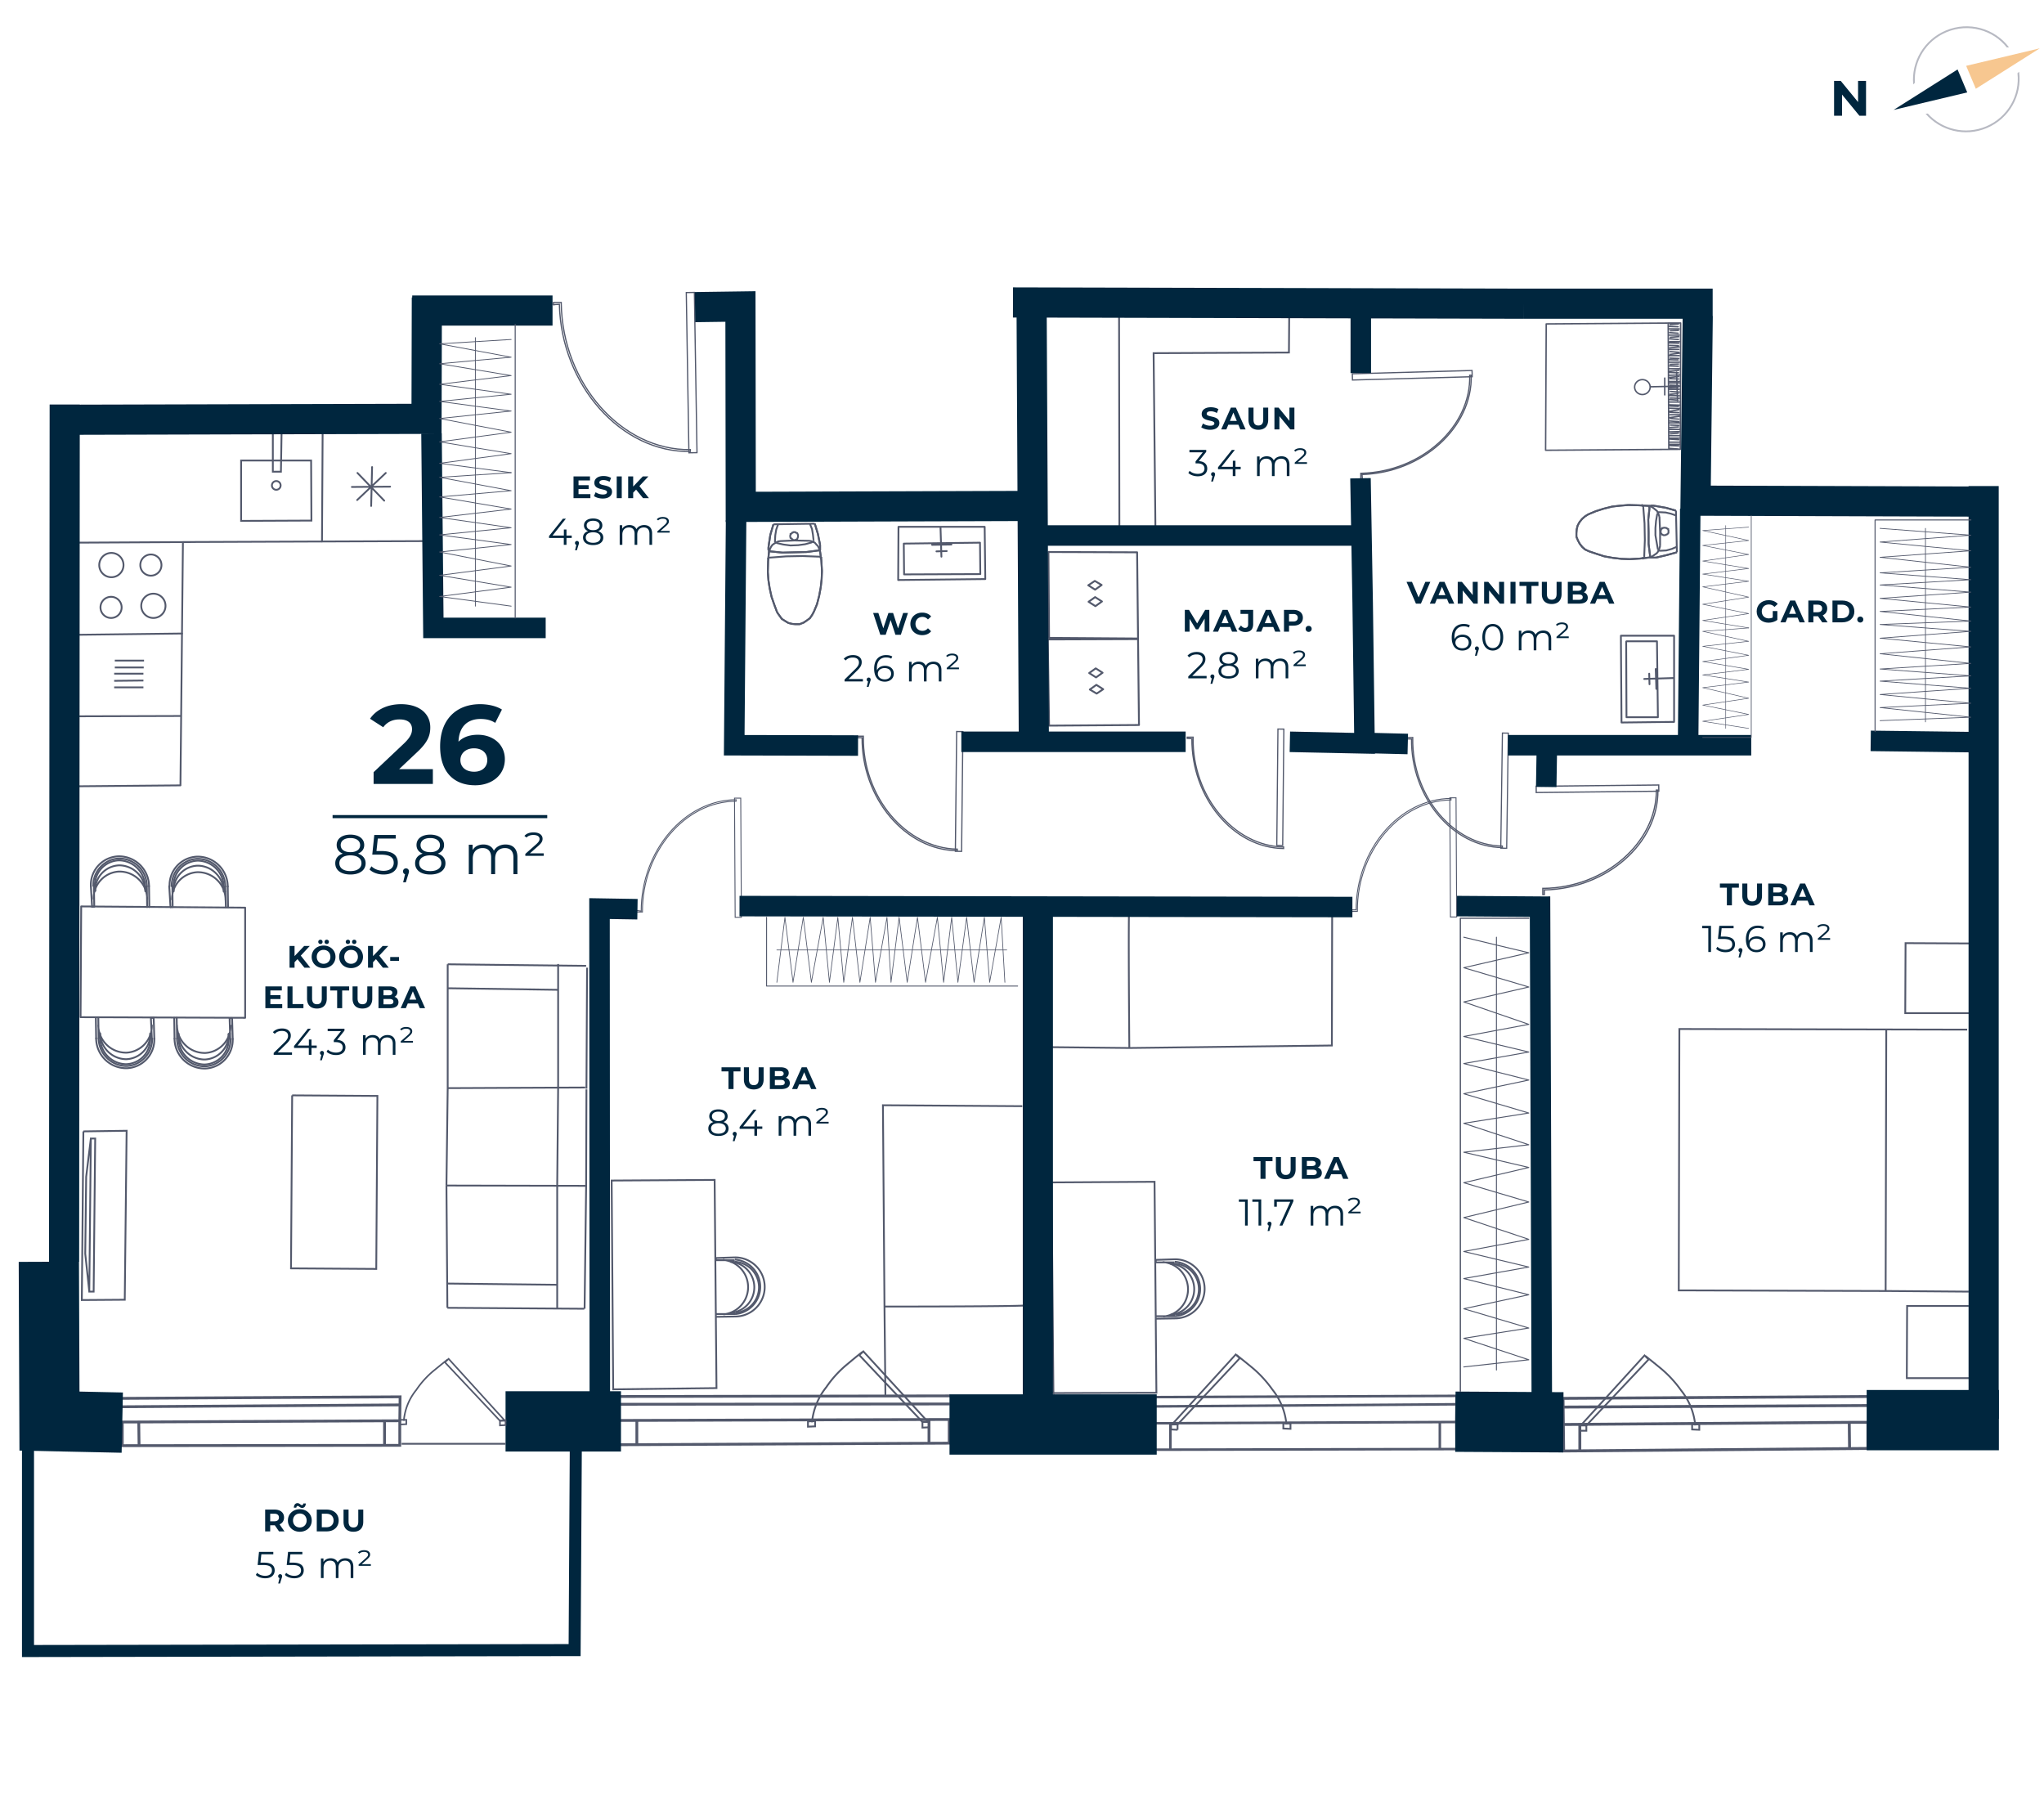<svg xmlns="http://www.w3.org/2000/svg" width="657" height="584" fill="none" viewBox="0 0 657 584">
  <g clip-path="url(#clip0)">
    <path stroke="#53596C" stroke-miterlimit="10" stroke-width=".93" d="M600.4 465.5l-96.3.8h-1.5l-.1-8.5 93.7-.7h4.2v8.4zM594.4 457.1l.1 8.6M507.8 458.1v8.2M502.4 452.2l98.2-.5"/>
    <path stroke="#53596C" stroke-miterlimit="10" stroke-width=".93" d="M502.5 457.8l-.1-8.4 98.2-.6"/>
    <path stroke="#53596C" stroke-miterlimit="10" stroke-width=".81" d="M370.2 457.4h4.3l93.6-.4.1 8.7h-1.6l-96.4.2v-8.5zM376.2 466v-8.7M462.8 465.7v-8.4M370 452l98.2-.7M369.9 449l98.3-.4-.1 8.4"/>
    <path stroke="#53596C" stroke-miterlimit="10" stroke-width=".9" d="M305.1 463.8l-104.4.5H199v-7.8l101.5-.3h4.6v7.6zM298.6 456.2v7.8M204.7 456.7v7.6M198.8 451.3l106.5-.1M199 456.5l-.2-7.7 106.6-.2M39.3 457h3.8l85.4-.4v7.9H127l-87.7.1V457zM44.7 464.7l-.1-7.8M123.6 464.5v-7.6M39.1 452.1l89.5-.6M38.9 449.4l89.7-.5-.1 7.7"/>
    <path stroke="#53596C" stroke-miterlimit="10" stroke-width=".39" d="M473.158 119.067l-38.486 1.062.056 1.999 38.485-1.061-.055-2z"/>
    <path stroke="#53596C" stroke-miterlimit="10" stroke-width=".39" d="M437.9 154h-.5v-1.9h.2c19.3-.5 35.3-15 34.8-31.5h.5c.4 16.7-15.6 31.3-35.1 31.9l.1 1.5z"/>
    <path stroke="#00263E" stroke-miterlimit="10" stroke-width="3.87" d="M9 465.9v64.7l175.7-.3.4-68.6"/>
    <path stroke="#53596C" stroke-miterlimit="10" stroke-width=".39" d="M223.192 93.979l-2.6.043.845 51.493 2.6-.043-.845-51.493z"/>
    <path stroke="#53596C" stroke-miterlimit="10" stroke-width=".39" d="M177.9 97.9v-.7h2.5v.3c.4 25.8 19.4 47.3 41.5 47v.6c-22.2.4-41.5-21.3-42.1-47.3l-1.9.1z"/>
    <path stroke="#53596C" stroke-miterlimit="10" stroke-width=".38" d="M410.768 234.299l-.373 37.398 1.9.019.372-37.398-1.899-.019z"/>
    <path stroke="#53596C" stroke-miterlimit="10" stroke-width=".38" d="M381.6 237.3v-.4h1.9v.2c-.3 18.8 13.1 34.8 29.1 35.1v.5c-16.2-.2-29.6-16.3-29.5-35.3l-1.5-.1z"/>
    <path stroke="#53596C" stroke-miterlimit="10" stroke-width=".37" d="M482.92 235.584l-.53 36.997 1.9.027.53-36.996-1.9-.028z"/>
    <path stroke="#53596C" stroke-miterlimit="10" stroke-width=".37" d="M452.2 237.4v-.4h1.9v.2c-.3 18.6 13 34.5 28.8 34.7v.5c-16-.2-29.4-16.2-29.2-34.9h-1.5v-.1 0z"/>
    <path stroke="#53596C" stroke-miterlimit="10" stroke-width=".3" d="M468.01 256.393l-2 .011.208 38.3 2-.011-.208-38.3z"/>
    <path stroke="#53596C" stroke-miterlimit="10" stroke-width=".3" d="M434.4 292.4v.5h1.9v-.2c-.1-19.2 13.7-35.5 30.1-35.6v-.5c-16.6.1-30.5 16.4-30.5 35.8h-1.5z"/>
    <path stroke="#53596C" stroke-miterlimit="10" stroke-width=".4" d="M533.165 252.283l-39.398.412.021 2 39.398-.412-.021-2z"/>
    <path stroke="#53596C" stroke-miterlimit="10" stroke-width=".4" d="M496.4 287.5h-.5v-2h.2c19.8-.2 36.4-14.7 36.3-31.6h.5c.2 17.1-16.4 31.7-36.5 32.1v1.5z"/>
    <path stroke="#53596C" stroke-miterlimit="10" stroke-width=".39" d="M307.499 235.091l-.416 38.497 2 .022.416-38.498-2-.021z"/>
    <path stroke="#53596C" stroke-miterlimit="10" stroke-width=".39" d="M275.6 237.1v-.5h1.9v.2c-.2 19.3 13.6 35.8 30.2 36.1v.5c-16.7-.2-30.7-16.8-30.6-36.3h-1.5z"/>
    <path stroke="#53596C" stroke-miterlimit="10" stroke-width=".3" d="M238.094 256.497l-2 .011.208 38.3 2-.011-.208-38.3z"/>
    <path stroke="#53596C" stroke-miterlimit="10" stroke-width=".3" d="M204.6 292.6v.5h1.9v-.1c-.1-19.2 13.7-35.5 30.1-35.5v-.5c-16.6.1-30.5 16.4-30.5 35.8l-1.5-.2z"/>
    <path stroke="#53596C" stroke-miterlimit="10" stroke-width=".58" d="M632.8 415.1l-25.9-.2-67.3-.2.2-84 92.5.2M606.3 331l-.2 83.9M633.1 303.2l-20.6-.1-.1 22.5H633M632.8 419.7H613l-.1 23.2h20.9M532.1 162.6l3.4.6 3.2.9M539 177.5l-3.3.9-3.4.8M532.3 179.2h-1.4M530.9 179.2h-.2v-.1h-.1l-.2-.1V178.7M530.4 178.7l-.5-3.9V171l-.1-4 .4-3.8M530.2 163.2l-.1-.3v-.1l.2-.1.1-.1h.2v-.1"/>
    <path stroke="#53596C" stroke-miterlimit="10" stroke-width=".58" d="M530.6 162.5h.7l.8.1M539 175.7l-1.6.7-1.8.5-1.8.1M533.8 177H533.5l-.3-.1-.1-.1v-.1l-.2-.1M532.9 176.6l-.4-2.3-.4-2.3v-2.3l.2-2.3.4-2.3"/>
    <path stroke="#53596C" stroke-miterlimit="10" stroke-width=".58" d="M532.7 165.1l.2-.1v-.2l.1-.1.1-.1h.4M533.5 164.6l1.9.1 1.7.4 1.7.6"/>
    <path stroke="#53596C" stroke-miterlimit="10" stroke-width=".58" d="M530.1 162.7l.8.2.6.4.6.5.5.4.3.6.3.7.2.6M533.4 166.1l.2 4.8v4.6M533.6 175.5l-.2.7-.3.7-.3.6-.4.4-.6.4-.7.5-.7.2M530.7 179.1l-3.5.4-3.4.2M523.8 179.7l-2.6-.1-2.7-.3-2.8-.5-2.5-.8-2.4-.8"/>
    <path stroke="#53596C" stroke-miterlimit="10" stroke-width=".58" d="M510.8 177.2l-1.3-.6-.9-.8-.8-1-.6-1.1-.5-1.2v-1.2l.1-1.2.3-1.2.6-1.1.8-1 .9-.8 1.1-.7M510.5 165.3l2.4-1 2.5-.8 2.8-.7 2.7-.3 2.5-.2M523.4 162.3l3.5.1 3.5.2"/>
    <path stroke="#53596C" stroke-miterlimit="10" stroke-width=".58" d="M527.6 162.3h.1v.1h.2l.1.2h.2v.5M528.2 163.1l.4 5.1.1 5.4-.2 5.2M528.5 178.8v.4l-.2.1-.1.1h-.2v.1h-.1"/>
    <path stroke="#53596C" stroke-miterlimit="10" stroke-width=".58" d="M530.7 179.1l-3.5.4-3.4.2M523.8 179.7l-2.6-.1-2.7-.3-2.8-.5-2.5-.8-2.4-.8"/>
    <path stroke="#53596C" stroke-miterlimit="10" stroke-width=".58" d="M510.8 177.2l-1.3-.6-.9-.8-.8-1-.6-1.1-.5-1.2v-1.2l.1-1.2.3-1.2.6-1.1.8-1 .9-.8 1.1-.7M510.5 165.3l2.4-1 2.5-.8 2.8-.7 2.7-.3 2.5-.2M523.4 162.3l3.5.1 3.5.2M532.1 162.6l3.4.6 3.2.9M539 177.5l-3.3.9-3.4.8M532.3 179.2h-1.4M530.9 179.2h-.2v-.1h-.1l-.2-.1V178.7M530.4 178.7l-.5-3.9V171l-.1-4 .4-3.8M530.2 163.2l-.1-.3v-.1l.2-.1.1-.1h.2v-.1"/>
    <path stroke="#53596C" stroke-miterlimit="10" stroke-width=".58" d="M530.6 162.5h.7l.8.1M534.9 169.6h.3l.4.1h.1l.2.2.3.1v.2l.1.2v.8l-.1.2-.2.2-.1.1-.3.1-.1.1-.4.1h-.4l-.2-.1-.3-.1-.1-.2-.2-.2-.1-.2v-.7l.1-.2v-.3l.3-.1.1-.2h.2l.3-.1h.1zM538.7 164.1l.3 13.4"/>
    <path stroke="#53596C" stroke-linecap="round" stroke-linejoin="round" stroke-width=".58" d="M538 217.9l-9.5.3M532.2 215l.2 6.4M530.1 216.5l.1 3.4M532.6 206.1l.3 24.4M522.8 206.1h9.7M522.8 230.5l-.1-24.3M532.9 230.5h-10.1M521.2 232.2l16.9-.2M521 204.3l.2 27.9M538.1 204.3H521M538.1 231.9v-27.6"/>
    <path stroke="#53596C" stroke-linecap="round" stroke-linejoin="round" stroke-width=".46" d="M496.8 144.7l.2-40.6M496.8 144.7l43.3-.3M540.1 144.4l.1-40.6M540.2 103.8l-43.2.3M536.8 123.8l2.8.1M536.5 123.1h3.2M536.7 122.6h3.2M536.8 121.7l2.8.1M536.6 121.3l3-.3M536.6 120.6l3.2-.1M536.7 119.7l2.8.1M536.6 119.3l3-.3M536.6 118.5h3.2M536.7 117.6l2.8.1M536.9 117.1l2.6-.1M536.6 116.4h3.1M536.6 115.6l2.8.1M536.8 115.1l2.8.1M536.5 114.3h3.2M536.8 113.9l3-.4M536.8 113l2.8.2M536.5 112.3h3.1M536.7 111.8l3-.3M536.7 111l2.8.1M536.4 110.2l3.2.1M536.7 109.8h3.1M536.7 108.9l2.8.2M536.9 108.4l2.7-.2M536.6 107.7h3.1M536.7 106.9l2.7.2M536.7 124.6l2.7-.1M536.6 125.1h3.1M536.9 125.8l2.8.2M536.8 126.7l2.6-.2M536.6 127.1l3.1.1M536.9 127.9l2.8.1M536.7 128.4l2.7.2M536.7 129.2h3M536.6 130.1l3.2.1M536.8 130.5l2.7.1M536.7 131.2l3.1.1M536.6 132.2l3-.5M536.8 132.5l2.8.1M536.8 133.3h3.1M536.7 134.2l3-.4M536.9 134.5l2.7.2M536.8 135.3l2.8.2M536.6 135.9h3.1M536.9 136.6l2.7.1M536.8 137.4l2.7-.2M536.7 138h3.1M536.6 138.8l3.1-.1M536.9 139.4l2.6-.2M536.7 140h3.1M536.6 140.8h3.1M536.7 141.1l2.9.2M536.9 106.3l2.6-.1M536.6 105.7h3.1M536.6 104.9l2.8.1M536.8 104.3l2.7-.2M536.7 142.1h3.1M536.7 142.8h3.1M536.8 143.2l2.8.1M536.7 144.1l2.8.2M536.4 144.2l3.7.2M536.2 103.8l.2 40.4M540.2 103.8h-4M540.1 144.4l.1-40.6M540.1 124.1l-9.6.2M535.1 126.9v-5.4M539.2 128.7l-.3-9.1M527.923 126.799c1.381-.007 2.495-1.087 2.489-2.413-.007-1.325-1.131-2.394-2.512-2.387-1.381.006-2.495 1.086-2.488 2.412.006 1.325 1.131 2.394 2.511 2.388z"/>
    <path stroke="#53596C" stroke-linecap="round" stroke-linejoin="round" stroke-width=".6" d="M366.1 233l-28.9.2-.4-27.7 29-.1.3 27.6z"/>
    <path stroke="#53596C" stroke-linecap="round" stroke-linejoin="round" stroke-width=".6" d="M352.4 220.1l-2.1 1.5 2.2 1.3 2.1-1.4-2.2-1.4zM352.2 214.8l-2.1 1.5 2.2 1.4 2.1-1.5-2.2-1.4zM365.8 205.2l-28.6-.2-.2-27.6 28.5.1.3 27.7z"/>
    <path stroke="#53596C" stroke-linecap="round" stroke-linejoin="round" stroke-width=".6" d="M352 191.9l-2.1 1.5 2.2 1.4 2.1-1.5-2.2-1.4zM351.9 186.7l-2.1 1.4 2.2 1.4 2.1-1.5-2.2-1.3z"/>
    <path stroke="#53596C" stroke-miterlimit="10" stroke-width=".58" d="M359.7 100.8l.1 68.6M371.4 170.9l-.6-57.4 43.5-.2.1-13.3M338.6 447.7L338 380l33.1-.2.6 67.8-33.1.1zM376.1 406.1a8.223 8.223 0 017.755 8.107 8.216 8.216 0 01-7.555 8.293"/>
    <path stroke="#53596C" stroke-miterlimit="10" stroke-width=".58" d="M377.6 406.1a8.223 8.223 0 017.755 8.107 8.216 8.216 0 01-7.555 8.293"/>
    <path stroke="#53596C" stroke-miterlimit="10" stroke-width=".58" d="M377.6 404.7a9.508 9.508 0 018.839 5.772 9.509 9.509 0 01.076 7.271 9.497 9.497 0 01-8.715 5.957M377.6 405.5a8.78 8.78 0 01.2 17.5M377.6 404.7l-6.1.2M377.8 423.7l-6.2.1M373.7 405.6a8.78 8.78 0 01.2 17.5M377.7 422.5h-1.5M376.2 422.5l.2.5M377.8 423h-6.2M376.1 406.1l-.1-.4M377.6 406.1h-1.5M377.5 405.7h-6M371.5 405.7v-.8M334.7 336.5l28.3.3 65.1-.8.1-44.8M363 291.4c-.4.5 0 45.4 0 45.4M197.1 446.5l-.5-67.1 33.1-.2.6 66.9-33.2.4zM234.7 405.5a8.223 8.223 0 017.755 8.107 8.216 8.216 0 01-7.555 8.293"/>
    <path stroke="#53596C" stroke-miterlimit="10" stroke-width=".58" d="M236.2 405.5a8.223 8.223 0 017.755 8.107 8.216 8.216 0 01-7.555 8.293"/>
    <path stroke="#53596C" stroke-miterlimit="10" stroke-width=".58" d="M236.2 404.1a9.504 9.504 0 018.839 5.772 9.512 9.512 0 01.076 7.271 9.497 9.497 0 01-8.715 5.957M236.2 404.8a8.78 8.78 0 01.2 17.5M236.2 404.1l-6.1.2M236.4 423.1l-6.2.1M232.3 404.9a8.78 8.78 0 01.2 17.5M236.3 421.9h-1.4M234.9 421.9l.1.4M236.4 422.3h-6.2M234.7 405.5l-.1-.5M236.2 405.4l-1.5.1M236.1 405h-6M230.1 405v-.7M284.6 448.9l-.3-28.5-.5-65.2 44.8.3M329.7 419.5c-.5.4-45.4.4-45.4.4M188.4 381.4l.1-31.3M188.7 311l-.2 38.9M187.9 420.6l.5-39.3M179.4 349.6l-.3 31.4M188.1 349.5l-44.2.2M143.9 349.7l-.4 31.3M143.5 381l44.7.1M179.4 349.6v-39.8M179.2 318.1l-35.2-.5M143.9 309.9l44.5.5M143.9 349.7v-39.8M188.1 349.5l-44.2.2M179.1 381v39.7M179 412.9l-35.4-.4M188.2 381.1l-44.7-.1M143.5 381l.3 39.3M143.8 420.3l44 .3M93.909 352.022l-.369 55.599 27.399.181.369-55.598-27.4-.182zM28.7 415.1l-1.3-12.2.3-24.7 1.5-12.3m-.5 49.2l.5-49.2h1.4l-.5 49.2h-1.4z"/>
    <path stroke="#53596C" stroke-miterlimit="10" stroke-width=".58" d="M26.8 363.6l13.9-.2-.6 54.3-13.8.1.5-54.2z"/>
    <path stroke="#53596C" stroke-linecap="round" stroke-linejoin="round" stroke-width=".58" d="M26.1 291.3l-.2 35.6 52.9.2v-35.4l-52.7-.4zM30.6 286.3a8 8 0 017.7-8.2h.2a8.458 8.458 0 018.2 8.3"/>
    <path stroke="#53596C" stroke-linecap="round" stroke-linejoin="round" stroke-width=".58" d="M30.5 284.7a8 8 0 017.7-8.2h.2a8.458 8.458 0 018.2 8.3"/>
    <path stroke="#53596C" stroke-linecap="round" stroke-linejoin="round" stroke-width=".58" d="M29.2 284.7a9.181 9.181 0 018.85-9.5h.35a9.648 9.648 0 019.5 9.6"/>
    <path stroke="#53596C" stroke-linecap="round" stroke-linejoin="round" stroke-width=".58" d="M30 284.7a8.603 8.603 0 018.1-8.8h.3a8.89 8.89 0 018.8 8.9M29.2 284.7l.4 6.7M47.9 284.8l.1 6.7"/>
    <path stroke="#53596C" stroke-linecap="round" stroke-linejoin="round" stroke-width=".58" d="M30.1 288.9a8.601 8.601 0 018.1-8.8h.3a8.89 8.89 0 018.8 8.9M46.7 284.9l.2 1.6M46.9 286.5l.3-.1M47.2 284.8l.1 6.7M30.6 286.3l-.4.1M30.5 284.7l.1 1.6M30.2 284.8l.1 6.6M30.3 291.4h-.7M55.8 286.4a8 8 0 017.7-8.2h.2a8.458 8.458 0 018.2 8.3"/>
    <path stroke="#53596C" stroke-linecap="round" stroke-linejoin="round" stroke-width=".58" d="M55.8 284.8a8 8 0 017.7-8.2h.2a8.458 8.458 0 018.2 8.3"/>
    <path stroke="#53596C" stroke-linecap="round" stroke-linejoin="round" stroke-width=".58" d="M54.5 284.8a9.181 9.181 0 018.85-9.5h.35a9.648 9.648 0 019.5 9.6"/>
    <path stroke="#53596C" stroke-linecap="round" stroke-linejoin="round" stroke-width=".58" d="M55.2 284.8a8.601 8.601 0 018.1-8.8h.3a8.89 8.89 0 018.8 8.9M54.4 284.8l.4 6.7M73.2 284.9l.1 6.7"/>
    <path stroke="#53596C" stroke-linecap="round" stroke-linejoin="round" stroke-width=".58" d="M55.3 289.1a8.603 8.603 0 018.1-8.8h.3a8.89 8.89 0 018.8 8.9M72.1 285v1.6M72.1 286.6l.4-.1M72.4 284.9l.2 6.7M55.8 286.4l-.4.1M55.7 284.8l.1 1.6M55.4 284.9l.1 6.6M55.5 291.5h-.7M73.5 332.3a8 8 0 01-7.7 8.2h-.2a8.458 8.458 0 01-8.2-8.3"/>
    <path stroke="#53596C" stroke-linecap="round" stroke-linejoin="round" stroke-width=".58" d="M73.5 333.9a8 8 0 01-7.7 8.2h-.2a8.458 8.458 0 01-8.2-8.3"/>
    <path stroke="#53596C" stroke-linecap="round" stroke-linejoin="round" stroke-width=".58" d="M74.8 333.9a9.18 9.18 0 01-8.8 9.5h-.4a9.648 9.648 0 01-9.5-9.6"/>
    <path stroke="#53596C" stroke-linecap="round" stroke-linejoin="round" stroke-width=".58" d="M74.1 333.9a8.601 8.601 0 01-8.1 8.8h-.3a8.89 8.89 0 01-8.8-8.9M74.8 333.9l-.2-6.7M56.1 333.8l-.1-6.7"/>
    <path stroke="#53596C" stroke-linecap="round" stroke-linejoin="round" stroke-width=".58" d="M74.1 329.6a8.601 8.601 0 01-8.1 8.8h-.3a8.89 8.89 0 01-8.8-8.9M57.3 333.7v-1.6M57.3 332.1l-.4.1M56.9 333.8l-.1-6.7M73.5 332.3l.5-.1M73.5 333.9v-1.6M74 333.8l-.2-6.6M73.8 327.2h.8M48.3 332.2a8 8 0 01-7.7 8.2h-.2a8.458 8.458 0 01-8.2-8.3"/>
    <path stroke="#53596C" stroke-linecap="round" stroke-linejoin="round" stroke-width=".58" d="M48.3 333.8a8 8 0 01-7.7 8.2h-.2a8.458 8.458 0 01-8.2-8.3"/>
    <path stroke="#53596C" stroke-linecap="round" stroke-linejoin="round" stroke-width=".58" d="M49.6 333.8a9.181 9.181 0 01-8.85 9.5h-.35a9.648 9.648 0 01-9.5-9.6"/>
    <path stroke="#53596C" stroke-linecap="round" stroke-linejoin="round" stroke-width=".58" d="M48.9 333.8a8.603 8.603 0 01-8.1 8.8h-.3a9 9 0 01-8.8-8.9M49.6 333.8l-.2-6.7M30.9 333.7l-.1-6.7"/>
    <path stroke="#53596C" stroke-linecap="round" stroke-linejoin="round" stroke-width=".58" d="M48.8 329.5a8.601 8.601 0 01-8.1 8.8h-.3a8.89 8.89 0 01-8.8-8.9M32.1 333.6L32 332M32 332l-.3.1M31.7 333.7l-.1-6.7M48.3 332.2l.3-.1M48.3 333.8v-1.6M48.8 333.7l-.3-6.6M48.5 327.1h.9M23.8 252.7l34.2-.3.8-78.2 77-.3M61.3 174.2l-37.2.2"/>
    <path stroke="#53596C" stroke-miterlimit="10" stroke-width=".58" d="M100 148H77.5v19.4l22.6-.1-.1-19.3z"/>
    <path stroke="#53596C" stroke-miterlimit="10" stroke-width=".58" d="M88.8 157.4a1.4 1.4 0 100-2.8 1.4 1.4 0 000 2.8zM90.3 151.6l.2-12.4-2.8.1v12.3h2.6zM36.9 212.3h9.4M36.9 214.5h9.3M36.7 216.5h9.4M36.7 218.8l9.4-.1M36.7 220.9h9.4"/>
    <path stroke="#53596C" stroke-linecap="round" stroke-linejoin="round" stroke-width=".58" d="M125.4 156.4l-12.3.1M119.3 162.6l.3-12.5M123.5 160.9l-8.6-8.9M114.8 160.7l9.2-8.7"/>
    <path stroke="#53596C" stroke-miterlimit="10" stroke-width=".58" d="M49.3 198.6a3.9 3.9 0 100-7.8 3.9 3.9 0 000 7.8zM35.8 185.5a3.9 3.9 0 100-7.8 3.9 3.9 0 000 7.8zM48.5 185a3.4 3.4 0 100-6.8 3.4 3.4 0 000 6.8zM35.7 198.6a3.4 3.4 0 100-6.8 3.4 3.4 0 000 6.8z"/>
    <path stroke="#53596C" stroke-linecap="round" stroke-linejoin="round" stroke-width=".58" d="M103.7 139.1l-.2 34.9M58.5 203.6l-33.2.4M25.7 230.2l32.3-.1"/>
    <path stroke="#53596C" stroke-miterlimit="10" stroke-width=".58" d="M247.1 175.2l.5-3.3 1-3.4M261.9 168.3l1 3.3.7 3.5M263.6 175.1V176.4M263.6 176.4v.2h-.1v.2l-.1.1H263.1M263.1 176.9l-3.8.5-3.9.1-3.9.1-3.9-.4M247.6 177.2h-.2l-.1-.1-.1-.2-.1-.1h-.1M247 176.8v-.8l.1-.8M260.3 168.3l.7 1.7.3 1.8.2 1.8"/>
    <path stroke="#53596C" stroke-miterlimit="10" stroke-width=".58" d="M261.5 173.6V173.9l-.1.1-.1.2h-.2l-.1.1M261 174.3l-2.2.6-2.2.3-2.5.1-2.3-.3-2.2-.5M249.6 174.5l-.1-.1h-.1l-.1-.2-.2-.1V173.8M249.1 173.8l.1-1.8.3-1.8.6-1.7"/>
    <path stroke="#53596C" stroke-miterlimit="10" stroke-width=".58" d="M247.3 177.2l.2-.8.3-.6.4-.6.5-.4.7-.4.5-.3.7-.2M250.6 173.9l4.7-.2 4.8.1M260.1 173.8l.6.1.7.3.5.2.5.6.5.5.3.6.2.8M263.5 176.6l.5 3.4.2 3.5M264.2 183.5l-.1 2.6-.3 2.7-.5 2.7-.7 2.7-1 2.4M261.6 196.6l-.6 1.1-.7 1-1.1.8-.9.6-1.3.5h-1.3l-1.1-.1-1.2-.3-1-.6-1.1-.7-.8-1.1-.7-1M249.8 196.8l-.9-2.4-.9-2.6-.6-2.7-.4-2.6-.2-2.7M246.8 183.8l.1-3.5.3-3.4"/>
    <path stroke="#53596C" stroke-miterlimit="10" stroke-width=".58" d="M246.9 179.8v-.2h.1v-.1l.1-.2.1-.1H247.5M247.5 179.2l5.2-.4 5.3-.1 5.3.2M263.3 178.9H263.6l.1.1.1.2v.1h.2v.1"/>
    <path stroke="#53596C" stroke-miterlimit="10" stroke-width=".58" d="M263.5 176.6l.5 3.4.2 3.5M264.2 183.5l-.1 2.6-.3 2.7-.5 2.7-.7 2.7-1 2.4M261.6 196.6l-.6 1.1-.7 1-1.1.8-.9.6-1.3.5h-1.3l-1.1-.1-1.2-.3-1-.6-1.1-.7-.8-1.1-.7-1M249.8 196.8l-.9-2.4-.9-2.6-.6-2.7-.4-2.6-.2-2.7M246.8 183.8l.1-3.5.3-3.4M247.1 175.2l.5-3.3 1-3.4M261.9 168.3l1 3.3.7 3.5M263.6 175.1V176.4"/>
    <path stroke="#53596C" stroke-miterlimit="10" stroke-width=".58" d="M263.6 176.4v.2h-.1v.2l-.1.1H263.1M263.1 176.9l-3.8.5-3.9.1-3.9.1-3.9-.4M247.6 177.2h-.2l-.1-.1-.1-.2-.1-.1h-.1M247 176.8v-.8l.1-.8M254 172.3v-.2l.1-.3v-.2l.3-.1.2-.3h.2l.2-.2H255.6l.2.2.4.1.1.1.1.3.1.2v.7l-.1.2-.1.3-.1.2-.3.1-.2.1-.2.1h-.5l-.2-.2h-.2l-.1-.3-.2-.1-.2-.1-.1-.4v-.2zM248.6 168.5l13.3-.2"/>
    <path stroke="#53596C" stroke-linecap="round" stroke-linejoin="round" stroke-width=".58" d="M302.3 169.3l.3 9.6M299.6 175.1l6.2-.1M301 177.2l3.3-.1M290.5 174.7l24.5-.3M290.6 184.5l-.1-9.7M315.1 184.5l-24.5.1M315 174.4l.1 10.1M316.7 186.1l-.2-16.8M288.7 186.4l28-.3M288.8 169.3l-.1 17.1M316.4 169.3h-27.6"/>
    <path stroke="#53596C" stroke-miterlimit="10" stroke-width=".58" d="M277.5 434.3l20.8 22.7h-1.8l-20.3-21.5 1.3-1.2z"/>
    <path stroke="#53596C" stroke-miterlimit="10" stroke-width=".58" d="M277.2 434.5c-2 1.5-3.6 2.9-5.3 4.3a34.665 34.665 0 00-6.3 7 21.352 21.352 0 00-4.6 11.3M298.6 458.7v-1.8l-2.1.1v1.8l2.1-.1z"/>
    <path stroke="#53596C" stroke-miterlimit="10" stroke-width=".58" d="M262 458.4v-1.7l-2.3.1v1.7l2.3-.1z"/>
    <path stroke="#00263E" stroke-miterlimit="10" stroke-width="9.69" d="M137.2 95.6l-.1 39-115.7.3M20.6 405.5l.2-275.5M223.4 98.7l14.6-.2.1 64.4 91.8-.3M325.6 97.2l164.2.4M489.8 97.6h60.7M545.7 101.5l-.7 59.4 92.6.3M637.6 156.2V456M331.6 100.9l.7 136.1M333.6 291.3v162.3M177.6 99.8h-45.1"/>
    <path stroke="#00263E" stroke-miterlimit="10" stroke-width="19.37" d="M15.7 405.5l.2 51.2 23.4.5M162.5 456.8h37.1M305.2 457.8h66.6M467.8 456.9l34.7.2M600 456.4h42.5"/>
    <path stroke="#00263E" stroke-miterlimit="10" stroke-width="6.59" d="M437.4 100.3v19.6M435.8 172.1h-103M138.7 139.3l.6 62.5h36.1M192.8 449.2l-.1-157.2 12.2.2M237.7 291.2l197 .3M495 288.1l.6 166.7M468.3 291.2l29.1.2M236.6 167.2l-.6 72.3 39.8.1M309 238.4h72.1M414.6 238.4l24 .5-.6-45.2-.7-40M440.4 238.8l12.1.3M633.4 238.5l-32.1-.4M562.9 239.5h-78.2M497.2 240.6l-.2 12.3M543.3 163.5l-.7 76.1"/>
    <path stroke="#53596C" stroke-linecap="round" stroke-linejoin="round" stroke-width=".34" d="M165.6 198.6v-94.3"/>
    <path stroke="#53596C" stroke-linecap="round" stroke-linejoin="round" stroke-width=".26" d="M164.3 194.8l-23-3.1 23-3-23-3.8 23-3-23-4.5 23-2.4-23-3.1 23-2.3-23-3.3 23-2.7-23-3.9 23-2-23-4.3 23-1.5"/>
    <path stroke="#53596C" stroke-linecap="round" stroke-linejoin="round" stroke-width=".26" d="M164.3 151.9l-23-3 23-3.1-23-3.8 23-3.1-23-4.4 23-2.4-23-3.1 23-2.3-23-3.2 23-2.8-23-3.8 23-2.1-23-4.3 23-1.4M152.8 194.8v-86.3"/>
    <path stroke="#53596C" stroke-linecap="round" stroke-linejoin="round" stroke-width=".3" d="M246.4 294.8v22.1h80.7"/>
    <path stroke="#53596C" stroke-linecap="round" stroke-linejoin="round" stroke-width=".23" d="M249.7 315.7l2.6-20.9 2.6 20.9 3.3-20.9 2.6 20.9 3.8-20.9 2 20.9 2.7-20.9 1.9 20.9 2.8-20.9 2.4 20.9 3.3-20.9 1.7 20.9 3.7-20.9 1.3 20.9M286.4 315.7l2.6-20.9 2.6 20.9 3.3-20.9 2.6 20.9 3.8-20.9 2 20.9 2.6-20.9 2 20.9 2.8-20.9 2.4 20.9 3.3-20.9 1.7 20.9 3.7-20.9 1.2 20.9M249.7 305.3h73.9"/>
    <path stroke="#53596C" stroke-linecap="round" stroke-linejoin="round" stroke-width=".41" d="M491.4 295.1h-22v152"/>
    <path stroke="#53596C" stroke-linecap="round" stroke-linejoin="round" stroke-width=".31" d="M470.5 301.2l20.9 5-20.9 4.8 20.9 6.2-20.9 4.8 20.9 7.2-20.9 3.9 20.9 5-20.9 3.7 20.9 5.3-20.9 4.4 20.9 6.2-20.9 3.3 20.9 6.9-20.9 2.4M470.5 370.3l20.9 4.9-20.9 4.9 20.9 6.2-20.9 5 20.9 7-20.9 3.9 20.9 5-20.9 3.7 20.9 5.2-20.9 4.5 20.9 6.2-20.9 3.3 20.9 6.9-20.9 2.3M481 301.2v139.1"/>
    <path stroke="#53596C" stroke-linecap="round" stroke-linejoin="round" stroke-width=".24" d="M547.3 237h15.6v-71.3"/>
    <path stroke="#53596C" stroke-linecap="round" stroke-linejoin="round" stroke-width=".18" d="M562.1 234.1l-14.8-2.3 14.8-2.2-14.8-3 14.8-2.2-14.8-3.4 14.8-1.8-14.8-2.3 14.8-1.8-14.8-2.5 14.8-2-14.8-2.9 14.8-1.6-14.8-3.2 14.8-1.1"/>
    <path stroke="#53596C" stroke-linecap="round" stroke-linejoin="round" stroke-width=".18" d="M562.1 201.8l-14.8-2.4 14.8-2.2-14.8-3 14.8-2.3-14.8-3.3 14.8-1.8-14.8-2.3 14.8-1.8-14.8-2.4 14.8-2.1-14.8-2.9 14.8-1.6-14.8-3.2 14.8-1.1M554.7 234.1v-65.2"/>
    <path stroke="#53596C" stroke-linecap="round" stroke-linejoin="round" stroke-width=".33" d="M633.5 167.1h-30.8v68"/>
    <path stroke="#53596C" stroke-linecap="round" stroke-linejoin="round" stroke-width=".24" d="M604.3 169.8l29.2 2.2-29.2 2.2 29.2 2.8-29.2 2.1 29.2 3.2-29.2 1.8 29.2 2.2-29.2 1.7 29.2 2.3-29.2 2 29.2 2.8-29.2 1.4 29.2 3.1-29.2 1.1M604.3 200.7l29.2 2.2-29.2 2.2 29.2 2.8-29.2 2.2 29.2 3.1-29.2 1.8 29.2 2.2-29.2 1.7 29.2 2.3-29.2 2 29.2 2.8-29.2 1.4 29.2 3.1-29.2 1.1M618.9 169.8V232"/>
    <path stroke="#53596C" stroke-miterlimit="10" stroke-width=".51" d="M144.2 436.7l18.1 19.9h-1.6L143 437.8l1.2-1.1z"/>
    <path stroke="#53596C" stroke-miterlimit="10" stroke-width=".51" d="M143.9 436.9c-1.7 1.3-3.1 2.5-4.6 3.7a29.019 29.019 0 00-5.5 6.1 18 18 0 00-4 9.9M162.5 458v-1.6l-1.8.2v1.5l1.8-.1z"/>
    <path stroke="#53596C" stroke-miterlimit="10" stroke-width=".51" d="M130.6 457.7v-1.4h-2v1.5l2-.1z"/>
    <path stroke="#53596C" stroke-miterlimit="10" stroke-width=".57" d="M398.5 436.5l-20 21.3h-1.8l20.5-22.5 1.3 1.2z"/>
    <path stroke="#53596C" stroke-miterlimit="10" stroke-width=".57" d="M413.5 457.8a20.863 20.863 0 00-4.5-11.2 37.488 37.488 0 00-6.3-6.9c-1.7-1.4-3.3-2.7-5.2-4.2M378.5 459.5v-1.7l-2.1-.2v1.8l2.1.1z"/>
    <path stroke="#53596C" stroke-miterlimit="10" stroke-width=".57" d="M414.8 459.2v-1.7l-2.3-.1v1.7l2.3.1zM529.9 436.9l-20 21.2h-1.8l20.5-22.5 1.3 1.3z"/>
    <path stroke="#53596C" stroke-miterlimit="10" stroke-width=".57" d="M544.9 458.1a20.855 20.855 0 00-4.5-11.2 37.488 37.488 0 00-6.3-6.9c-1.7-1.4-3.3-2.7-5.2-4.2M509.9 459.8v-1.7l-2.1-.2v1.9h2.1z"/>
    <path stroke="#53596C" stroke-miterlimit="10" stroke-width=".57" d="M546.2 459.5v-1.7l-2.3-.1v1.7l2.3.1z"/>
    <path stroke="#53596C" stroke-miterlimit="10" stroke-width=".58" d="M129.1 464h33.4"/>
    <g>
      <path fill="#00263E" d="M128.297 247.186l5.796-5.472c3.528-3.276 4.212-5.508 4.212-7.956 0-4.572-3.744-7.452-9.36-7.452-4.536 0-8.064 1.836-10.008 4.68l4.248 2.736c1.224-1.692 3.06-2.52 5.22-2.52 2.664 0 4.032 1.152 4.032 3.132 0 1.224-.396 2.52-2.628 4.644l-9.72 9.18v3.78h19.044v-4.752h-10.836zm25.304-11.052c-2.628 0-4.752.756-6.228 2.232.18-4.824 2.88-7.308 7.092-7.308 1.692 0 3.312.324 4.716 1.26l2.16-4.284c-1.764-1.116-4.356-1.728-7.02-1.728-7.596 0-12.852 4.86-12.852 13.572 0 8.136 4.32 12.492 11.268 12.492 5.328 0 9.54-3.24 9.54-8.388 0-4.752-3.816-7.848-8.676-7.848zm-1.188 11.88c-2.808 0-4.428-1.584-4.428-3.744 0-2.196 1.8-3.78 4.356-3.78 2.592 0 4.284 1.476 4.284 3.78s-1.728 3.744-4.212 3.744zM106.901 261.938h69v1h-69zM115.055 274.332c1.296-.504 2.016-1.458 2.016-2.772 0-2.052-1.782-3.33-4.446-3.33-2.664 0-4.41 1.278-4.41 3.33 0 1.314.702 2.268 1.98 2.772-1.566.522-2.43 1.584-2.43 3.096 0 2.232 1.836 3.618 4.86 3.618 3.006 0 4.896-1.386 4.896-3.618 0-1.494-.882-2.574-2.466-3.096zm-5.544-2.736c0-1.404 1.206-2.268 3.114-2.268 1.89 0 3.132.864 3.132 2.286 0 1.368-1.17 2.25-3.132 2.25-1.962 0-3.114-.882-3.114-2.268zm3.114 8.352c-2.232 0-3.546-.972-3.546-2.538 0-1.548 1.314-2.52 3.546-2.52 2.232 0 3.564.972 3.564 2.52 0 1.566-1.332 2.538-3.564 2.538zm10.003-6.444h-1.62l.432-4.014h5.76v-1.152h-6.894l-.648 6.318h2.682c3.204 0 4.212 1.008 4.212 2.628 0 1.53-1.134 2.574-3.276 2.574-1.62 0-3.06-.612-3.87-1.458l-.63 1.026c.972.99 2.7 1.62 4.518 1.62 3.078 0 4.572-1.674 4.572-3.816 0-2.232-1.44-3.726-5.238-3.726zm7.873 5.562c-.54 0-.954.414-.954.972 0 .468.27.81.648.918l-.612 2.61h.864l.756-2.484c.18-.504.252-.738.252-1.044 0-.54-.396-.972-.954-.972zm10.218-4.734c1.296-.504 2.016-1.458 2.016-2.772 0-2.052-1.782-3.33-4.446-3.33-2.664 0-4.41 1.278-4.41 3.33 0 1.314.702 2.268 1.98 2.772-1.566.522-2.43 1.584-2.43 3.096 0 2.232 1.836 3.618 4.86 3.618 3.006 0 4.896-1.386 4.896-3.618 0-1.494-.882-2.574-2.466-3.096zm-5.544-2.736c0-1.404 1.206-2.268 3.114-2.268 1.89 0 3.132.864 3.132 2.286 0 1.368-1.17 2.25-3.132 2.25-1.962 0-3.114-.882-3.114-2.268zm3.114 8.352c-2.232 0-3.546-.972-3.546-2.538 0-1.548 1.314-2.52 3.546-2.52 2.232 0 3.564.972 3.564 2.52 0 1.566-1.332 2.538-3.564 2.538zM162.491 271.398c-1.71 0-3.06.774-3.744 1.998-.576-1.332-1.8-1.998-3.366-1.998-1.584 0-2.808.666-3.474 1.8v-1.728h-1.224v9.468h1.278v-4.968c0-2.16 1.242-3.42 3.168-3.42 1.728 0 2.736 1.026 2.736 3.024v5.364h1.278v-4.968c0-2.16 1.224-3.42 3.168-3.42 1.71 0 2.718 1.026 2.718 3.024v5.364h1.278v-5.49c0-2.718-1.512-4.05-3.816-4.05zm7.84 2.844l2.664-2.358c1.134-1.008 1.404-1.584 1.404-2.322 0-1.152-.972-2.052-2.916-2.052-1.314 0-2.304.396-2.916 1.134l.666.522c.486-.54 1.26-.828 2.196-.828 1.404 0 1.998.576 1.998 1.278 0 .522-.234.954-1.152 1.782l-3.42 3.024v.63h5.904v-.81h-4.428zM185.955 158.8v-1.62h3.25v-1.26h-3.25v-1.52h3.68v-1.3h-5.29v7h5.42v-1.3h-3.81zm7.799 1.42c2 0 2.97-1 2.97-2.17 0-2.57-4.07-1.68-4.07-2.97 0-.44.37-.8 1.33-.8.62 0 1.29.18 1.94.55l.5-1.23c-.65-.41-1.55-.62-2.43-.62-1.99 0-2.95.99-2.95 2.18 0 2.6 4.07 1.7 4.07 3.01 0 .43-.39.75-1.35.75-.84 0-1.72-.3-2.31-.73l-.55 1.22c.62.48 1.74.81 2.85.81zm4.477-.12h1.62v-7h-1.62v7zm8.471 0h1.89l-3.07-3.88 2.9-3.12h-1.8l-3.1 3.27v-3.27h-1.61v7h1.61v-1.77l.94-.98 2.24 2.75zM183.764 172.124h-1.68v-1.944h-.84v1.944h-3.648l4.296-5.424h-.96l-4.452 5.568v.624h4.74v2.208h.864v-2.208h1.68v-.768zm1.688 1.728a.628.628 0 00-.636.648c0 .312.18.54.432.612l-.408 1.74h.576l.504-1.656c.12-.336.168-.492.168-.696a.628.628 0 00-.636-.648zm6.812-3.156c.864-.336 1.344-.972 1.344-1.848 0-1.368-1.188-2.22-2.964-2.22s-2.94.852-2.94 2.22c0 .876.468 1.512 1.32 1.848-1.044.348-1.62 1.056-1.62 2.064 0 1.488 1.224 2.412 3.24 2.412 2.004 0 3.264-.924 3.264-2.412 0-.996-.588-1.716-1.644-2.064zm-3.696-1.824c0-.936.804-1.512 2.076-1.512 1.26 0 2.088.576 2.088 1.524 0 .912-.78 1.5-2.088 1.5s-2.076-.588-2.076-1.512zm2.076 5.568c-1.488 0-2.364-.648-2.364-1.692 0-1.032.876-1.68 2.364-1.68s2.376.648 2.376 1.68c0 1.044-.888 1.692-2.376 1.692zM207.06 168.74c-1.14 0-2.04.516-2.496 1.332-.384-.888-1.2-1.332-2.244-1.332-1.056 0-1.872.444-2.316 1.2v-1.152h-.816v6.312h.852v-3.312c0-1.44.828-2.28 2.112-2.28 1.152 0 1.824.684 1.824 2.016v3.576h.852v-3.312c0-1.44.816-2.28 2.112-2.28 1.14 0 1.812.684 1.812 2.016v3.576h.852v-3.66c0-1.812-1.008-2.7-2.544-2.7zm5.227 1.896l1.776-1.572c.756-.672.936-1.056.936-1.548 0-.768-.648-1.368-1.944-1.368-.876 0-1.536.264-1.944.756l.444.348c.324-.36.84-.552 1.464-.552.936 0 1.332.384 1.332.852 0 .348-.156.636-.768 1.188l-2.28 2.016v.42h3.936v-.54h-2.952zM290.295 197l-1.63 4.96-1.6-4.96h-1.5l-1.65 4.92-1.58-4.92h-1.68l2.3 7h1.73l1.59-4.74 1.54 4.74h1.74l2.29-7h-1.55zm6.116 7.12c1.22 0 2.23-.44 2.89-1.25l-1.04-.96c-.47.55-1.06.83-1.76.83-1.31 0-2.24-.92-2.24-2.24 0-1.32.93-2.24 2.24-2.24.7 0 1.29.28 1.76.82l1.04-.96c-.66-.8-1.67-1.24-2.88-1.24-2.18 0-3.8 1.51-3.8 3.62 0 2.11 1.62 3.62 3.79 3.62zM272.74 218.232l2.856-2.808c1.128-1.104 1.38-1.824 1.38-2.628 0-1.404-1.08-2.268-2.784-2.268-1.284 0-2.328.432-2.976 1.2l.612.528c.552-.636 1.308-.936 2.292-.936 1.284 0 1.968.6 1.968 1.572 0 .576-.18 1.14-1.128 2.076l-3.492 3.42V219h5.892v-.768h-4.62zm6.482-.48a.628.628 0 00-.636.648c0 .312.18.54.432.612l-.408 1.74h.576l.504-1.656c.12-.336.168-.492.168-.696a.628.628 0 00-.636-.648zm5.234-3.78c-1.164 0-2.148.516-2.568 1.44a7.484 7.484 0 01-.036-.684c0-2.28 1.164-3.444 2.976-3.444.624 0 1.2.108 1.632.396l.348-.696c-.528-.324-1.236-.456-1.992-.456-2.28 0-3.84 1.488-3.84 4.344 0 2.652 1.212 4.2 3.444 4.2 1.632 0 2.868-1.008 2.868-2.58 0-1.536-1.164-2.52-2.832-2.52zm-.072 4.368c-1.452 0-2.22-.876-2.22-1.8 0-1.044.876-1.836 2.16-1.836 1.296 0 2.112.708 2.112 1.812 0 1.116-.84 1.824-2.052 1.824zM300.06 212.64c-1.14 0-2.04.516-2.496 1.332-.384-.888-1.2-1.332-2.244-1.332-1.056 0-1.872.444-2.316 1.2v-1.152h-.816V219h.852v-3.312c0-1.44.828-2.28 2.112-2.28 1.152 0 1.824.684 1.824 2.016V219h.852v-3.312c0-1.44.816-2.28 2.112-2.28 1.14 0 1.812.684 1.812 2.016V219h.852v-3.66c0-1.812-1.008-2.7-2.544-2.7zm5.227 1.896l1.776-1.572c.756-.672.936-1.056.936-1.548 0-.768-.648-1.368-1.944-1.368-.876 0-1.536.264-1.944.756l.444.348c.324-.36.84-.552 1.464-.552.936 0 1.332.384 1.332.852 0 .348-.156.636-.768 1.188l-2.28 2.016v.42h3.936v-.54h-2.952zM97.86 311h1.89l-3.07-3.88 2.9-3.12h-1.8l-3.1 3.27V304h-1.61v7h1.61v-1.77l.94-.98 2.24 2.75zm5.138-7.62c.39 0 .69-.28.69-.69 0-.41-.3-.69-.69-.69-.39 0-.7.28-.7.69 0 .41.31.69.7.69zm2.02 0c.39 0 .7-.28.7-.69 0-.41-.31-.69-.7-.69-.39 0-.69.28-.69.69 0 .41.3.69.69.69zm-1.01 7.74c2.2 0 3.83-1.53 3.83-3.62s-1.63-3.62-3.83-3.62c-2.21 0-3.83 1.54-3.83 3.62s1.62 3.62 3.83 3.62zm0-1.38c-1.25 0-2.19-.91-2.19-2.24s.94-2.24 2.19-2.24 2.19.91 2.19 2.24-.94 2.24-2.19 2.24zm7.827-6.36c.39 0 .69-.28.69-.69 0-.41-.3-.69-.69-.69-.39 0-.7.28-.7.69 0 .41.31.69.7.69zm2.02 0c.39 0 .7-.28.7-.69 0-.41-.31-.69-.7-.69-.39 0-.69.28-.69.69 0 .41.3.69.69.69zm-1.01 7.74c2.2 0 3.83-1.53 3.83-3.62s-1.63-3.62-3.83-3.62c-2.21 0-3.83 1.54-3.83 3.62s1.62 3.62 3.83 3.62zm0-1.38c-1.25 0-2.19-.91-2.19-2.24s.94-2.24 2.19-2.24 2.19.91 2.19 2.24-.94 2.24-2.19 2.24zm10.238 1.26h1.89l-3.07-3.88 2.9-3.12h-1.8l-3.1 3.27V304h-1.61v7h1.61v-1.77l.94-.98 2.24 2.75zm2.341-2.19h2.83v-1.25h-2.83v1.25zM86.906 322.7v-1.62h3.25v-1.26h-3.25v-1.52h3.68V317h-5.29v7h5.42v-1.3h-3.81zm5.499 1.3h5.13v-1.32h-3.51V317h-1.62v7zm9.457.12c1.99 0 3.17-1.14 3.17-3.2V317h-1.6v3.86c0 1.33-.57 1.88-1.56 1.88-.98 0-1.56-.55-1.56-1.88V317h-1.62v3.92c0 2.06 1.18 3.2 3.17 3.2zm6.504-.12h1.62v-5.68h2.24V317h-6.1v1.32h2.24V324zm8.124.12c1.99 0 3.17-1.14 3.17-3.2V317h-1.6v3.86c0 1.33-.57 1.88-1.56 1.88-.98 0-1.56-.55-1.56-1.88V317h-1.62v3.92c0 2.06 1.18 3.2 3.17 3.2zm10.311-3.76c.57-.3.93-.84.93-1.54 0-1.09-.9-1.82-2.65-1.82h-3.42v7h3.62c1.84 0 2.8-.7 2.8-1.91 0-.88-.5-1.48-1.28-1.73zm-1.92-2.14c.79 0 1.22.27 1.22.82 0 .55-.43.83-1.22.83h-1.61v-1.65h1.61zm.28 4.56h-1.89v-1.73h1.89c.84 0 1.29.28 1.29.87 0 .6-.45.86-1.29.86zm9.777 1.22h1.7l-3.13-7h-1.6l-3.12 7h1.66l.62-1.5h3.25l.62 1.5zm-3.35-2.73l1.11-2.68 1.11 2.68h-2.22zM89.24 338.232l2.856-2.808c1.128-1.104 1.38-1.824 1.38-2.628 0-1.404-1.08-2.268-2.784-2.268-1.284 0-2.328.432-2.976 1.2l.612.528c.552-.636 1.308-.936 2.292-.936 1.284 0 1.968.6 1.968 1.572 0 .576-.18 1.14-1.128 2.076l-3.492 3.42V339h5.892v-.768h-4.62zm12.563-2.208h-1.68v-1.944h-.84v1.944h-3.648l4.296-5.424h-.96l-4.452 5.568v.624h4.74V339h.864v-2.208h1.68v-.768zm1.688 1.728a.628.628 0 00-.636.648c0 .312.18.54.432.612l-.408 1.74h.576l.504-1.656c.12-.336.168-.492.168-.696a.628.628 0 00-.636-.648zm4.856-3.552l2.376-2.988v-.612h-5.4v.768h4.296l-2.328 2.916v.636h.6c1.56 0 2.268.66 2.268 1.668 0 1.044-.768 1.692-2.16 1.692-1.092 0-2.064-.408-2.604-.972l-.42.684c.648.66 1.812 1.08 3.024 1.08 2.028 0 3.048-1.08 3.048-2.484 0-1.344-.9-2.292-2.7-2.388zM124.56 332.64c-1.14 0-2.04.516-2.496 1.332-.384-.888-1.2-1.332-2.244-1.332-1.056 0-1.872.444-2.316 1.2v-1.152h-.816V339h.852v-3.312c0-1.44.828-2.28 2.112-2.28 1.152 0 1.824.684 1.824 2.016V339h.852v-3.312c0-1.44.816-2.28 2.112-2.28 1.14 0 1.812.684 1.812 2.016V339h.852v-3.66c0-1.812-1.008-2.7-2.544-2.7zm5.227 1.896l1.776-1.572c.756-.672.936-1.056.936-1.548 0-.768-.648-1.368-1.944-1.368-.876 0-1.536.264-1.944.756l.444.348c.324-.36.84-.552 1.464-.552.936 0 1.332.384 1.332.852 0 .348-.156.636-.768 1.188l-2.28 2.016v.42h3.936v-.54h-2.952z"/>
      <g>
        <path fill="#00263E" d="M405.156 378.86h1.62v-5.68h2.24v-1.32h-6.1v1.32h2.24v5.68zm8.124.12c1.99 0 3.17-1.14 3.17-3.2v-3.92h-1.6v3.86c0 1.33-.57 1.88-1.56 1.88-.98 0-1.56-.55-1.56-1.88v-3.86h-1.62v3.92c0 2.06 1.18 3.2 3.17 3.2zm10.311-3.76c.57-.3.93-.84.93-1.54 0-1.09-.9-1.82-2.65-1.82h-3.42v7h3.62c1.84 0 2.8-.7 2.8-1.91 0-.88-.5-1.48-1.28-1.73zm-1.92-2.14c.79 0 1.22.27 1.22.82 0 .55-.43.83-1.22.83h-1.61v-1.65h1.61zm.28 4.56h-1.89v-1.73h1.89c.84 0 1.29.28 1.29.87 0 .6-.45.86-1.29.86zm9.777 1.22h1.7l-3.13-7h-1.6l-3.12 7h1.66l.62-1.5h3.25l.62 1.5zm-3.35-2.73l1.11-2.68 1.11 2.68h-2.22zM398.208 385.46v.768h1.98v7.632h.864v-8.4h-2.844zm4.336 0v.768h1.98v7.632h.864v-8.4h-2.844zm5.512 7.152a.628.628 0 00-.636.648c0 .312.18.54.432.612l-.408 1.74h.576l.504-1.656c.12-.336.168-.492.168-.696a.628.628 0 00-.636-.648zm1.502-7.152v2.34h.852v-1.572h4.32l-3.456 7.632h.936l3.516-7.788v-.612h-6.168zM429.16 387.5c-1.14 0-2.04.516-2.496 1.332-.384-.888-1.2-1.332-2.244-1.332-1.056 0-1.872.444-2.316 1.2v-1.152h-.816v6.312h.852v-3.312c0-1.44.828-2.28 2.112-2.28 1.152 0 1.824.684 1.824 2.016v3.576h.852v-3.312c0-1.44.816-2.28 2.112-2.28 1.14 0 1.812.684 1.812 2.016v3.576h.852v-3.66c0-1.812-1.008-2.7-2.544-2.7zm5.227 1.896l1.776-1.572c.756-.672.936-1.056.936-1.548 0-.768-.648-1.368-1.944-1.368-.876 0-1.536.264-1.944.756l.444.348c.324-.36.84-.552 1.464-.552.936 0 1.332.384 1.332.852 0 .348-.156.636-.768 1.188l-2.28 2.016v.42h3.936v-.54h-2.952z"/>
      </g>
      <g>
        <path fill="#00263E" d="M234.156 350h1.62v-5.68h2.24V343h-6.1v1.32h2.24V350zm8.124.12c1.99 0 3.17-1.14 3.17-3.2V343h-1.6v3.86c0 1.33-.57 1.88-1.56 1.88-.98 0-1.56-.55-1.56-1.88V343h-1.62v3.92c0 2.06 1.18 3.2 3.17 3.2zm10.311-3.76c.57-.3.93-.84.93-1.54 0-1.09-.9-1.82-2.65-1.82h-3.42v7h3.62c1.84 0 2.8-.7 2.8-1.91 0-.88-.5-1.48-1.28-1.73zm-1.92-2.14c.79 0 1.22.27 1.22.82 0 .55-.43.83-1.22.83h-1.61v-1.65h1.61zm.28 4.56h-1.89v-1.73h1.89c.84 0 1.29.28 1.29.87 0 .6-.45.86-1.29.86zm9.777 1.22h1.7l-3.13-7h-1.6l-3.12 7h1.66l.62-1.5h3.25l.62 1.5zm-3.35-2.73l1.11-2.68 1.11 2.68h-2.22zM232.536 360.596c.864-.336 1.344-.972 1.344-1.848 0-1.368-1.188-2.22-2.964-2.22s-2.94.852-2.94 2.22c0 .876.468 1.512 1.32 1.848-1.044.348-1.62 1.056-1.62 2.064 0 1.488 1.224 2.412 3.24 2.412 2.004 0 3.264-.924 3.264-2.412 0-.996-.588-1.716-1.644-2.064zm-3.696-1.824c0-.936.804-1.512 2.076-1.512 1.26 0 2.088.576 2.088 1.524 0 .912-.78 1.5-2.088 1.5s-2.076-.588-2.076-1.512zm2.076 5.568c-1.488 0-2.364-.648-2.364-1.692 0-1.032.876-1.68 2.364-1.68s2.376.648 2.376 1.68c0 1.044-.888 1.692-2.376 1.692zm5.238-.588a.628.628 0 00-.636.648c0 .312.18.54.432.612l-.408 1.74h.576l.504-1.656c.12-.336.168-.492.168-.696a.628.628 0 00-.636-.648zm8.87-1.728h-1.68v-1.944h-.84v1.944h-3.648l4.296-5.424h-.96l-4.452 5.568v.624h4.74V365h.864v-2.208h1.68v-.768zM258.16 358.64c-1.14 0-2.04.516-2.496 1.332-.384-.888-1.2-1.332-2.244-1.332-1.056 0-1.872.444-2.316 1.2v-1.152h-.816V365h.852v-3.312c0-1.44.828-2.28 2.112-2.28 1.152 0 1.824.684 1.824 2.016V365h.852v-3.312c0-1.44.816-2.28 2.112-2.28 1.14 0 1.812.684 1.812 2.016V365h.852v-3.66c0-1.812-1.008-2.7-2.544-2.7zm5.227 1.896l1.776-1.572c.756-.672.936-1.056.936-1.548 0-.768-.648-1.368-1.944-1.368-.876 0-1.536.264-1.944.756l.444.348c.324-.36.84-.552 1.464-.552.936 0 1.332.384 1.332.852 0 .348-.156.636-.768 1.188l-2.28 2.016v.42h3.936v-.54h-2.952z"/>
      </g>
      <g>
        <path fill="#00263E" d="M555.067 290.95h1.62v-5.68h2.24v-1.32h-6.1v1.32h2.24v5.68zm8.124.12c1.99 0 3.17-1.14 3.17-3.2v-3.92h-1.6v3.86c0 1.33-.57 1.88-1.56 1.88-.98 0-1.56-.55-1.56-1.88v-3.86h-1.62v3.92c0 2.06 1.18 3.2 3.17 3.2zm10.311-3.76c.57-.3.93-.84.93-1.54 0-1.09-.9-1.82-2.65-1.82h-3.42v7h3.62c1.84 0 2.8-.7 2.8-1.91 0-.88-.5-1.48-1.28-1.73zm-1.92-2.14c.79 0 1.22.27 1.22.82 0 .55-.43.83-1.22.83h-1.61v-1.65h1.61zm.28 4.56h-1.89V288h1.89c.84 0 1.29.28 1.29.87 0 .6-.45.86-1.29.86zm9.777 1.22h1.7l-3.13-7h-1.6l-3.12 7h1.66l.62-1.5h3.25l.62 1.5zm-3.35-2.73l1.11-2.68 1.11 2.68h-2.22zM547.119 297.55v.768h1.98v7.632h.864v-8.4h-2.844zm7.06 3.444h-1.08l.288-2.676h3.84v-.768h-4.596l-.432 4.212h1.788c2.136 0 2.808.672 2.808 1.752 0 1.02-.756 1.716-2.184 1.716-1.08 0-2.04-.408-2.58-.972l-.42.684c.648.66 1.8 1.08 3.012 1.08 2.052 0 3.048-1.116 3.048-2.544 0-1.488-.96-2.484-3.492-2.484zm5.249 3.708a.628.628 0 00-.636.648c0 .312.18.54.432.612l-.408 1.74h.576l.504-1.656c.12-.336.168-.492.168-.696a.628.628 0 00-.636-.648zm5.234-3.78c-1.164 0-2.148.516-2.568 1.44a7.484 7.484 0 01-.036-.684c0-2.28 1.164-3.444 2.976-3.444.624 0 1.2.108 1.632.396l.348-.696c-.528-.324-1.236-.456-1.992-.456-2.28 0-3.84 1.488-3.84 4.344 0 2.652 1.212 4.2 3.444 4.2 1.632 0 2.868-1.008 2.868-2.58 0-1.536-1.164-2.52-2.832-2.52zm-.072 4.368c-1.452 0-2.22-.876-2.22-1.8 0-1.044.876-1.836 2.16-1.836 1.296 0 2.112.708 2.112 1.812 0 1.116-.84 1.824-2.052 1.824zM580.071 299.59c-1.14 0-2.04.516-2.496 1.332-.384-.888-1.2-1.332-2.244-1.332-1.056 0-1.872.444-2.316 1.2v-1.152h-.816v6.312h.852v-3.312c0-1.44.828-2.28 2.112-2.28 1.152 0 1.824.684 1.824 2.016v3.576h.852v-3.312c0-1.44.816-2.28 2.112-2.28 1.14 0 1.812.684 1.812 2.016v3.576h.852v-3.66c0-1.812-1.008-2.7-2.544-2.7zm5.226 1.896l1.776-1.572c.756-.672.936-1.056.936-1.548 0-.768-.648-1.368-1.944-1.368-.876 0-1.536.264-1.944.756l.444.348c.324-.36.84-.552 1.464-.552.936 0 1.332.384 1.332.852 0 .348-.156.636-.768 1.188l-2.28 2.016v.42h3.936v-.54h-2.952z"/>
      </g>
      <g>
        <path fill="#00263E" d="M91.429 492.15l-1.57-2.25c.91-.39 1.44-1.16 1.44-2.21 0-1.57-1.17-2.54-3.04-2.54h-3.03v7h1.62v-1.95h1.49l1.35 1.95h1.74zm-1.77-4.46c0 .76-.5 1.22-1.49 1.22h-1.32v-2.44h1.32c.99 0 1.49.45 1.49 1.22zm7.463-3.08c.7 0 1.15-.57 1.17-1.43h-.79c-.02.33-.21.54-.48.54-.36 0-.71-.64-1.4-.64-.7 0-1.15.57-1.17 1.46h.79c.02-.36.21-.56.48-.56.36 0 .71.63 1.4.63zm-.75 7.66c2.2 0 3.83-1.53 3.83-3.62s-1.63-3.62-3.83-3.62c-2.21 0-3.83 1.54-3.83 3.62s1.62 3.62 3.83 3.62zm0-1.38c-1.25 0-2.19-.91-2.19-2.24s.94-2.24 2.19-2.24 2.19.91 2.19 2.24-.94 2.24-2.19 2.24zm5.448 1.26H105c2.29 0 3.86-1.38 3.86-3.5s-1.57-3.5-3.86-3.5h-3.18v7zm1.62-1.33v-4.34h1.48c1.39 0 2.3.83 2.3 2.17 0 1.34-.91 2.17-2.3 2.17h-1.48zm10.152 1.45c1.99 0 3.17-1.14 3.17-3.2v-3.92h-1.6v3.86c0 1.33-.57 1.88-1.56 1.88-.98 0-1.56-.55-1.56-1.88v-3.86h-1.62v3.92c0 2.06 1.18 3.2 3.17 3.2zM84.798 502.194h-1.08l.288-2.676h3.84v-.768H83.25l-.432 4.212h1.788c2.136 0 2.808.672 2.808 1.752 0 1.02-.756 1.716-2.184 1.716-1.08 0-2.04-.408-2.58-.972l-.42.684c.648.66 1.8 1.08 3.012 1.08 2.052 0 3.048-1.116 3.048-2.544 0-1.488-.96-2.484-3.492-2.484zm5.248 3.708a.628.628 0 00-.636.648c0 .312.18.54.433.612l-.409 1.74h.576l.504-1.656c.12-.336.169-.492.169-.696a.628.628 0 00-.637-.648zm4.091-3.708h-1.08l.288-2.676h3.84v-.768H92.59l-.431 4.212h1.787c2.137 0 2.809.672 2.809 1.752 0 1.02-.757 1.716-2.184 1.716-1.08 0-2.04-.408-2.58-.972l-.42.684c.648.66 1.8 1.08 3.012 1.08 2.052 0 3.047-1.116 3.047-2.544 0-1.488-.96-2.484-3.492-2.484zM111.026 500.79c-1.14 0-2.04.516-2.496 1.332-.384-.888-1.2-1.332-2.244-1.332-1.056 0-1.872.444-2.316 1.2v-1.152h-.816v6.312h.852v-3.312c0-1.44.828-2.28 2.112-2.28 1.152 0 1.824.684 1.824 2.016v3.576h.852v-3.312c0-1.44.816-2.28 2.112-2.28 1.14 0 1.812.684 1.812 2.016v3.576h.852v-3.66c0-1.812-1.008-2.7-2.544-2.7zm5.226 1.896l1.776-1.572c.756-.672.936-1.056.936-1.548 0-.768-.648-1.368-1.944-1.368-.876 0-1.536.264-1.944.756l.444.348c.324-.36.84-.552 1.464-.552.936 0 1.332.384 1.332.852 0 .348-.156.636-.768 1.188l-2.28 2.016v.42h3.936v-.54h-2.952z"/>
      </g>
      <g>
        <path fill="#00263E" d="M458.141 186.994l-2.16 5-2.13-5h-1.75l3.02 7h1.6l3.03-7h-1.61zm7.59 7h1.7l-3.13-7h-1.6l-3.12 7h1.66l.62-1.5h3.25l.62 1.5zm-3.35-2.73l1.11-2.68 1.11 2.68h-2.22zm10.996-4.27v4.25l-3.48-4.25h-1.34v7h1.6v-4.25l3.49 4.25h1.33v-7h-1.6zm8.477 0v4.25l-3.48-4.25h-1.34v7h1.6v-4.25l3.49 4.25h1.33v-7h-1.6zm3.656 7h1.62v-7h-1.62v7zm5.131 0h1.62v-5.68h2.24v-1.32h-6.1v1.32h2.24v5.68zm8.124.12c1.99 0 3.17-1.14 3.17-3.2v-3.92h-1.6v3.86c0 1.33-.57 1.88-1.56 1.88-.98 0-1.56-.55-1.56-1.88v-3.86h-1.62v3.92c0 2.06 1.18 3.2 3.17 3.2zm10.311-3.76c.57-.3.93-.84.93-1.54 0-1.09-.9-1.82-2.65-1.82h-3.42v7h3.62c1.84 0 2.8-.7 2.8-1.91 0-.88-.5-1.48-1.28-1.73zm-1.92-2.14c.79 0 1.22.27 1.22.82 0 .55-.43.83-1.22.83h-1.61v-1.65h1.61zm.28 4.56h-1.89v-1.73h1.89c.84 0 1.29.28 1.29.87 0 .6-.45.86-1.29.86zm9.777 1.22h1.7l-3.13-7h-1.6l-3.12 7h1.66l.62-1.5h3.25l.62 1.5zm-3.35-2.73l1.11-2.68 1.11 2.68h-2.22zM470.104 203.966c-1.164 0-2.148.516-2.568 1.44a7.484 7.484 0 01-.036-.684c0-2.28 1.164-3.444 2.976-3.444.624 0 1.2.108 1.632.396l.348-.696c-.528-.324-1.236-.456-1.992-.456-2.28 0-3.84 1.488-3.84 4.344 0 2.652 1.212 4.2 3.444 4.2 1.632 0 2.868-1.008 2.868-2.58 0-1.536-1.164-2.52-2.832-2.52zm-.072 4.368c-1.452 0-2.22-.876-2.22-1.8 0-1.044.876-1.836 2.16-1.836 1.296 0 2.112.708 2.112 1.812 0 1.116-.84 1.824-2.052 1.824zm4.682-.588a.628.628 0 00-.636.648c0 .312.18.54.432.612l-.408 1.74h.576l.504-1.656c.12-.336.168-.492.168-.696a.628.628 0 00-.636-.648zm5.102 1.32c1.944 0 3.36-1.596 3.36-4.272s-1.416-4.272-3.36-4.272-3.348 1.596-3.348 4.272 1.404 4.272 3.348 4.272zm0-.792c-1.464 0-2.472-1.236-2.472-3.48 0-2.244 1.008-3.48 2.472-3.48s2.472 1.236 2.472 3.48c0 2.244-1.008 3.48-2.472 3.48zM496.06 202.634c-1.14 0-2.04.516-2.496 1.332-.384-.888-1.2-1.332-2.244-1.332-1.056 0-1.872.444-2.316 1.2v-1.152h-.816v6.312h.852v-3.312c0-1.44.828-2.28 2.112-2.28 1.152 0 1.824.684 1.824 2.016v3.576h.852v-3.312c0-1.44.816-2.28 2.112-2.28 1.14 0 1.812.684 1.812 2.016v3.576h.852v-3.66c0-1.812-1.008-2.7-2.544-2.7zm5.227 1.896l1.776-1.572c.756-.672.936-1.056.936-1.548 0-.768-.648-1.368-1.944-1.368-.876 0-1.536.264-1.944.756l.444.348c.324-.36.84-.552 1.464-.552.936 0 1.332.384 1.332.852 0 .348-.156.636-.768 1.188l-2.28 2.016v.42h3.936v-.54h-2.952z"/>
      </g>
      <g>
        <path fill="#00263E" d="M388.97 138.12c2 0 2.97-1 2.97-2.17 0-2.57-4.07-1.68-4.07-2.97 0-.44.37-.8 1.33-.8.62 0 1.29.18 1.94.55l.5-1.23c-.65-.41-1.55-.62-2.43-.62-1.99 0-2.95.99-2.95 2.18 0 2.6 4.07 1.7 4.07 3.01 0 .43-.39.75-1.35.75-.84 0-1.72-.3-2.31-.73l-.55 1.22c.62.48 1.74.81 2.85.81zm9.707-.12h1.7l-3.13-7h-1.6l-3.12 7h1.66l.62-1.5h3.25l.62 1.5zm-3.35-2.73l1.11-2.68 1.11 2.68h-2.22zm9.14 2.85c1.99 0 3.17-1.14 3.17-3.2V131h-1.6v3.86c0 1.33-.57 1.88-1.56 1.88-.98 0-1.56-.55-1.56-1.88V131h-1.62v3.92c0 2.06 1.18 3.2 3.17 3.2zm9.99-7.12v4.25l-3.48-4.25h-1.34v7h1.6v-4.25l3.49 4.25h1.33v-7h-1.6zM385.342 148.2l2.376-2.988v-.612h-5.4v.768h4.296l-2.328 2.916v.636h.6c1.56 0 2.268.66 2.268 1.668 0 1.044-.768 1.692-2.16 1.692-1.092 0-2.064-.408-2.604-.972l-.42.684c.648.66 1.812 1.08 3.024 1.08 2.028 0 3.048-1.08 3.048-2.484 0-1.344-.9-2.292-2.7-2.388zm4.577 3.552a.628.628 0 00-.636.648c0 .312.18.54.432.612l-.408 1.74h.576l.504-1.656c.12-.336.168-.492.168-.696a.628.628 0 00-.636-.648zm8.871-1.728h-1.68v-1.944h-.84v1.944h-3.648l4.296-5.424h-.96l-4.452 5.568v.624h4.74V153h.864v-2.208h1.68v-.768zM411.922 146.64c-1.14 0-2.04.516-2.496 1.332-.384-.888-1.2-1.332-2.244-1.332-1.056 0-1.872.444-2.316 1.2v-1.152h-.816V153h.852v-3.312c0-1.44.828-2.28 2.112-2.28 1.152 0 1.824.684 1.824 2.016V153h.852v-3.312c0-1.44.816-2.28 2.112-2.28 1.14 0 1.812.684 1.812 2.016V153h.852v-3.66c0-1.812-1.008-2.7-2.544-2.7zm5.226 1.896l1.776-1.572c.756-.672.936-1.056.936-1.548 0-.768-.648-1.368-1.944-1.368-.876 0-1.536.264-1.944.756l.444.348c.324-.36.84-.552 1.464-.552.936 0 1.332.384 1.332.852 0 .348-.156.636-.768 1.188l-2.28 2.016v.42h3.936v-.54h-2.952z"/>
      </g>
      <g>
        <path fill="#00263E" d="M388.727 203l-.02-7h-1.33l-2.58 4.35-2.62-4.35h-1.34v7h1.52v-4.11l2.05 3.37h.73l2.06-3.46.01 4.2h1.52zm7.291 0h1.7l-3.13-7h-1.6l-3.12 7h1.66l.62-1.5h3.25l.62 1.5zm-3.35-2.73l1.11-2.68 1.11 2.68h-2.22zm7.613 2.85c1.65 0 2.52-.85 2.52-2.58V196h-4.07v1.3h2.46v3.33c0 .77-.34 1.16-.99 1.16-.5 0-.92-.26-1.3-.77l-.9 1.08c.51.66 1.34 1.02 2.28 1.02zm9.603-.12h1.7l-3.13-7h-1.6l-3.12 7h1.66l.62-1.5h3.25l.62 1.5zm-3.35-2.73l1.11-2.68 1.11 2.68h-2.22zm9.207-4.27h-3.03v7h1.62v-1.93h1.41c1.87 0 3.04-.97 3.04-2.53 0-1.57-1.17-2.54-3.04-2.54zm-.09 3.75h-1.32v-2.43h1.32c.99 0 1.49.45 1.49 1.22 0 .76-.5 1.21-1.49 1.21zm4.99 3.33c.54 0 .97-.41.97-.98 0-.58-.43-.96-.97-.96s-.97.38-.97.96c0 .57.43.98.97.98zM383.218 217.232l2.856-2.808c1.128-1.104 1.38-1.824 1.38-2.628 0-1.404-1.08-2.268-2.784-2.268-1.284 0-2.328.432-2.976 1.2l.612.528c.552-.636 1.308-.936 2.292-.936 1.284 0 1.968.6 1.968 1.572 0 .576-.18 1.14-1.128 2.076l-3.492 3.42V218h5.892v-.768h-4.62zm6.481-.48a.628.628 0 00-.636.648c0 .312.18.54.432.612l-.408 1.74h.576l.504-1.656c.12-.336.168-.492.168-.696a.628.628 0 00-.636-.648zm6.813-3.156c.864-.336 1.344-.972 1.344-1.848 0-1.368-1.188-2.22-2.964-2.22s-2.94.852-2.94 2.22c0 .876.468 1.512 1.32 1.848-1.044.348-1.62 1.056-1.62 2.064 0 1.488 1.224 2.412 3.24 2.412 2.004 0 3.264-.924 3.264-2.412 0-.996-.588-1.716-1.644-2.064zm-3.696-1.824c0-.936.804-1.512 2.076-1.512 1.26 0 2.088.576 2.088 1.524 0 .912-.78 1.5-2.088 1.5s-2.076-.588-2.076-1.512zm2.076 5.568c-1.488 0-2.364-.648-2.364-1.692 0-1.032.876-1.68 2.364-1.68s2.376.648 2.376 1.68c0 1.044-.888 1.692-2.376 1.692zM411.538 211.64c-1.14 0-2.04.516-2.496 1.332-.384-.888-1.2-1.332-2.244-1.332-1.056 0-1.872.444-2.316 1.2v-1.152h-.816V218h.852v-3.312c0-1.44.828-2.28 2.112-2.28 1.152 0 1.824.684 1.824 2.016V218h.852v-3.312c0-1.44.816-2.28 2.112-2.28 1.14 0 1.812.684 1.812 2.016V218h.852v-3.66c0-1.812-1.008-2.7-2.544-2.7zm5.226 1.896l1.776-1.572c.756-.672.936-1.056.936-1.548 0-.768-.648-1.368-1.944-1.368-.876 0-1.536.264-1.944.756l.444.348c.324-.36.84-.552 1.464-.552.936 0 1.332.384 1.332.852 0 .348-.156.636-.768 1.188l-2.28 2.016v.42h3.936v-.54h-2.952z"/>
      </g>
      <g>
        <path fill="#00263E" d="M569.811 198.44c-.41.22-.82.3-1.26.3-1.34 0-2.27-.93-2.27-2.24 0-1.33.93-2.24 2.29-2.24.71 0 1.3.25 1.81.79l1.04-.96c-.68-.79-1.7-1.21-2.93-1.21-2.23 0-3.85 1.51-3.85 3.62 0 2.11 1.62 3.62 3.82 3.62 1 0 2.06-.31 2.83-.89v-2.84h-1.48v2.05zm8.615 1.56h1.7l-3.13-7h-1.6l-3.12 7h1.66l.62-1.5h3.25l.62 1.5zm-3.35-2.73l1.11-2.68 1.11 2.68h-2.22zm12.376 2.73l-1.57-2.25c.91-.39 1.44-1.16 1.44-2.21 0-1.57-1.17-2.54-3.04-2.54h-3.03v7h1.62v-1.95h1.49l1.35 1.95h1.74zm-1.77-4.46c0 .76-.5 1.22-1.49 1.22h-1.32v-2.44h1.32c.99 0 1.49.45 1.49 1.22zm3.323 4.46h3.18c2.29 0 3.86-1.38 3.86-3.5s-1.57-3.5-3.86-3.5h-3.18v7zm1.62-1.33v-4.34h1.48c1.39 0 2.3.83 2.3 2.17 0 1.34-.91 2.17-2.3 2.17h-1.48zm7.327 1.41c.54 0 .97-.41.97-.98 0-.58-.43-.96-.97-.96s-.97.38-.97.96c0 .57.43.98.97.98z"/>
      </g>
    </g>
    <g>
      <path fill="#0E1632" fill-opacity=".3" fill-rule="evenodd" d="M638.623 41.148c7.327-3.087 11.408-10.625 10.375-18.084l-.527.464c.81 7.08-3.118 14.16-10.072 17.089-6.691 2.819-14.174.95-18.739-4.117l-.721.06c4.694 5.49 12.616 7.566 19.684 4.588zm-23.121-14.52l-.546.484c-.652-7.196 3.396-14.318 10.466-17.297 7.401-3.118 15.738-.694 20.326 5.388l-.693.054c-4.477-5.66-12.38-7.872-19.409-4.91-6.69 2.818-10.579 9.476-10.144 16.28z" clip-rule="evenodd"/>
      <path fill="#F7C790" fill-rule="evenodd" d="M655.649 15.527L635.085 28.53l-3.106-7.372 23.67-5.632z" clip-rule="evenodd"/>
      <path fill="#00263E" fill-rule="evenodd" d="M608.653 35.328l20.564-13.005 3.106 7.373-23.67 5.632z" clip-rule="evenodd"/>
      <path fill="#00263E" d="M597.236 26v6.8l-5.568-6.8h-2.144v11.2h2.56v-6.8l5.584 6.8h2.128V26h-2.56z"/>
    </g>
  </g>
  <defs>
    <clipPath id="clip0">
      <path fill="#fff" d="M0 0h657v584H0z"/>
    </clipPath>
  </defs>
</svg>
